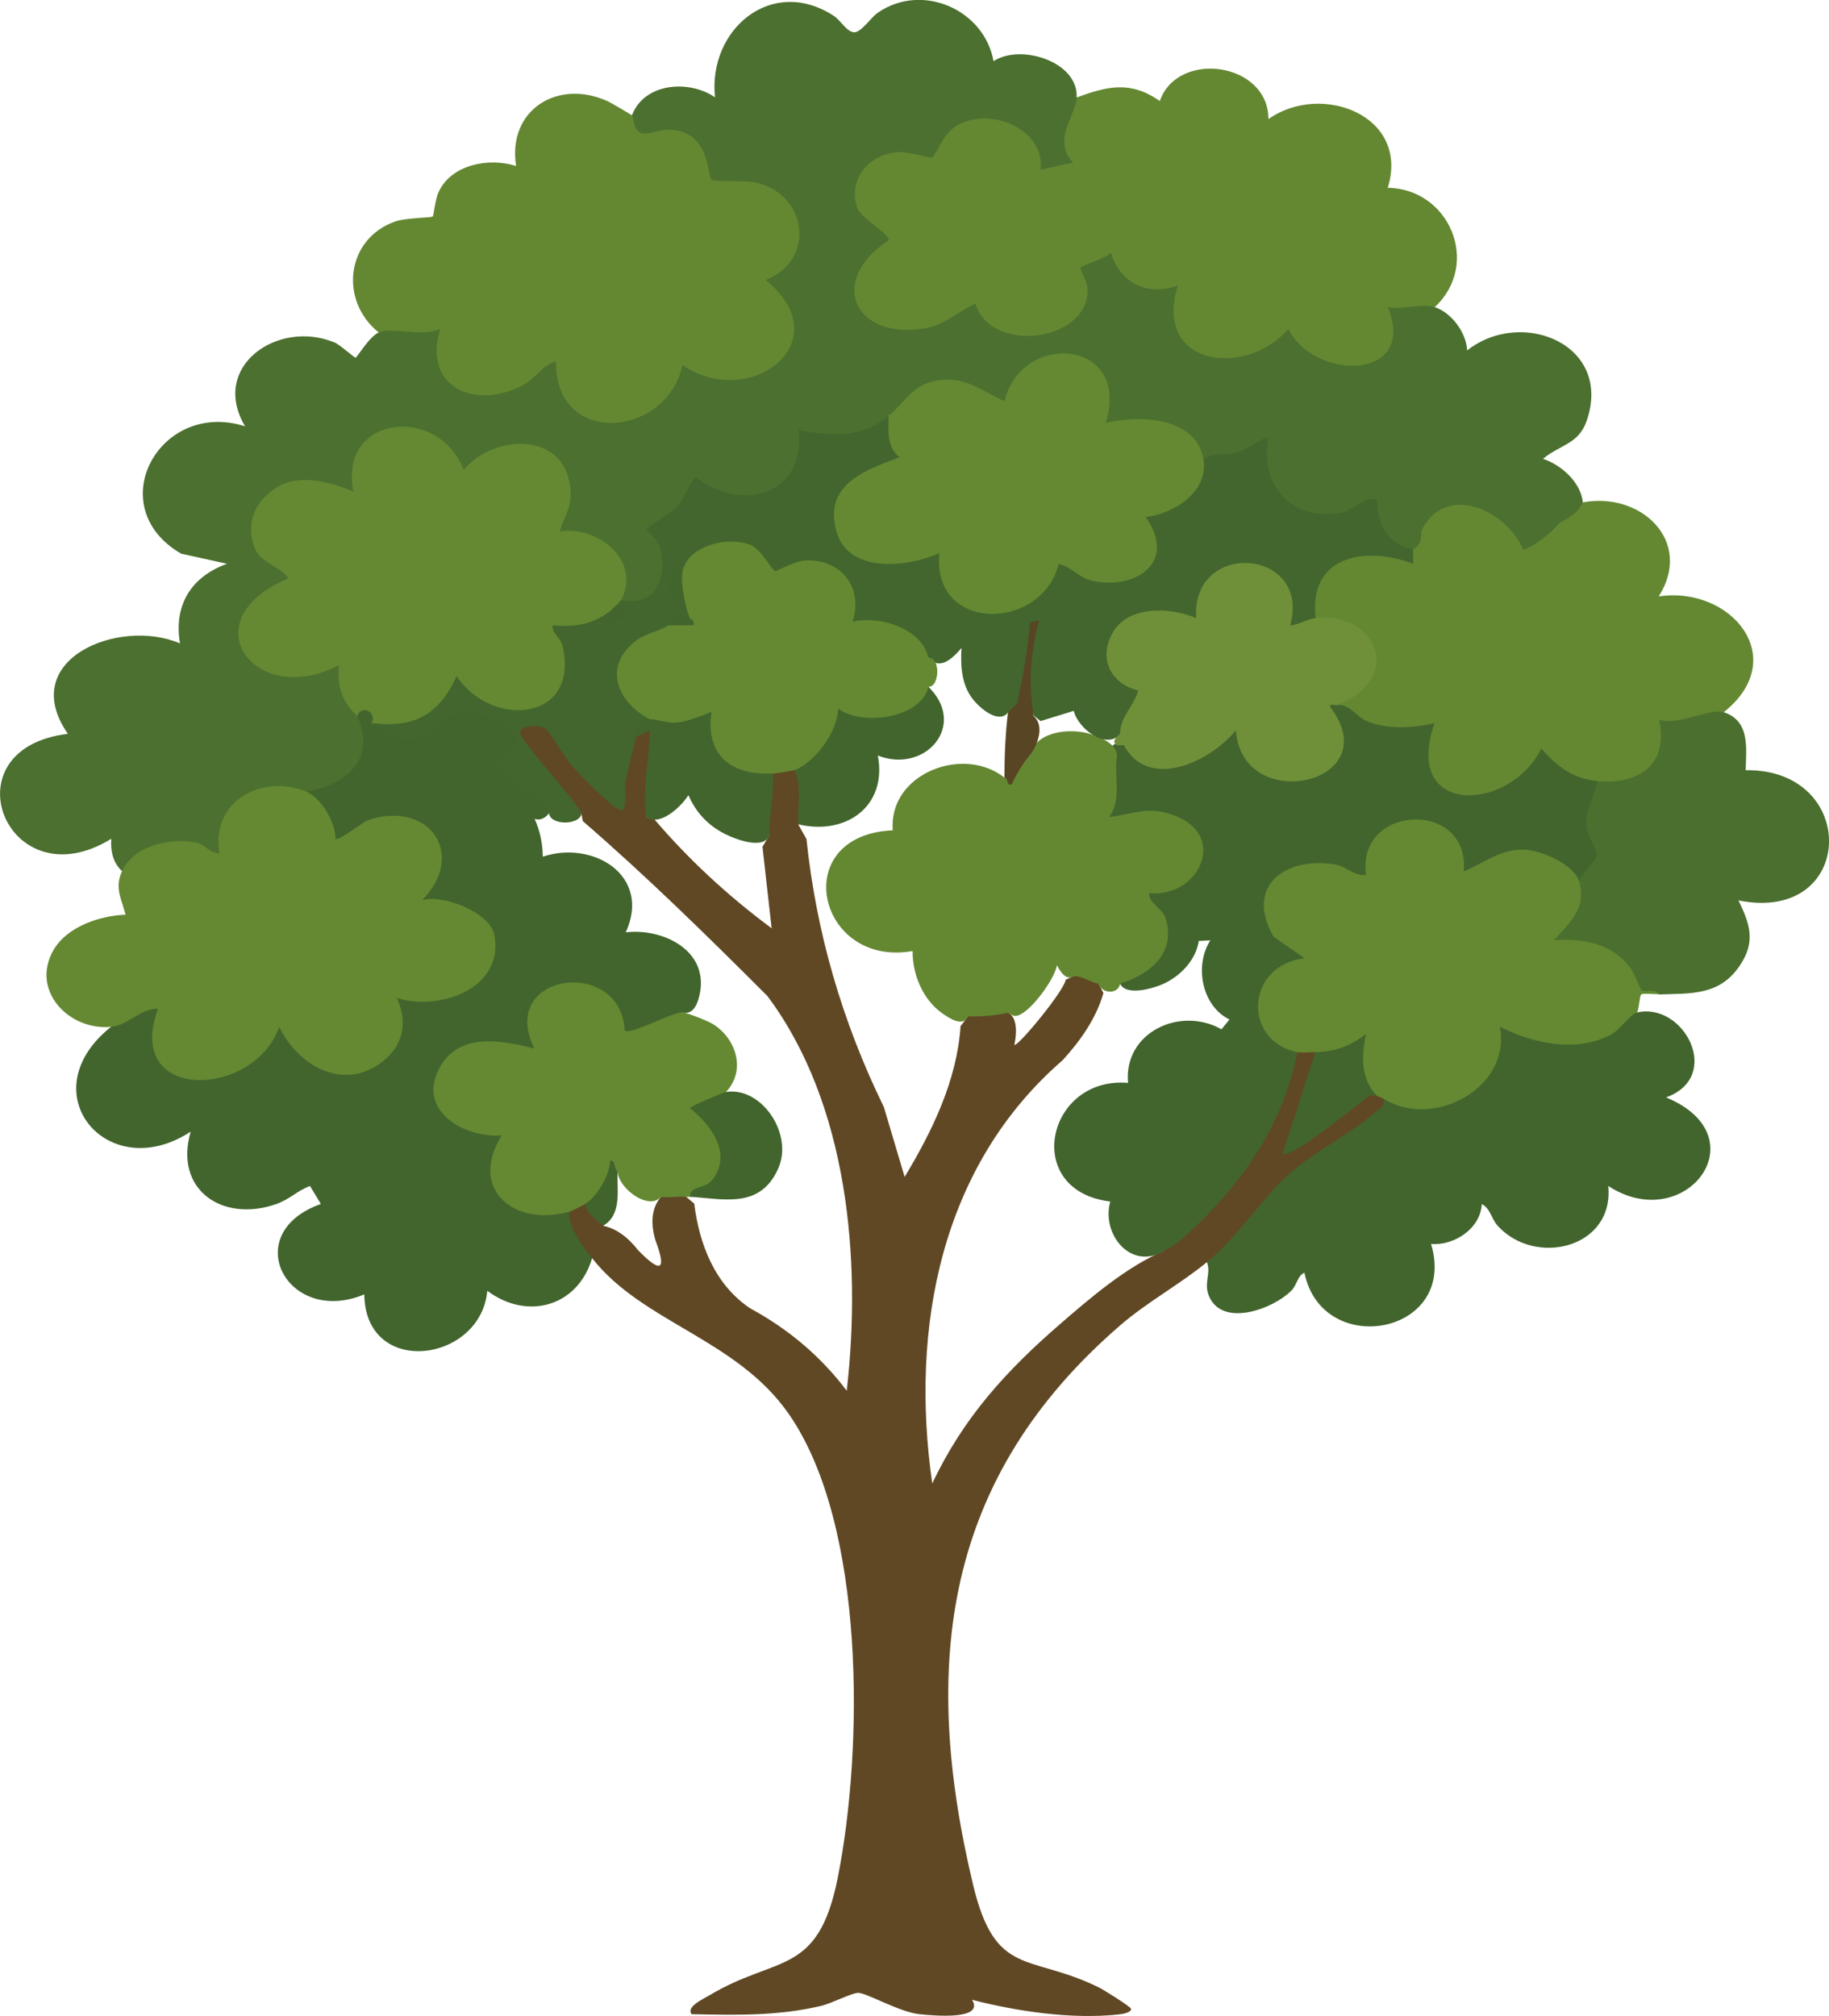 <?xml version="1.0" standalone="no"?>
<!DOCTYPE svg PUBLIC "-//W3C//DTD SVG 1.1//EN" "http://www.w3.org/Graphics/SVG/1.1/DTD/svg11.dtd">
<svg xmlns="http://www.w3.org/2000/svg" id="Ebene_1" data-name="Ebene 1" viewBox="0 0 157.6 173.67" width="157.6" height="173.67">
  <defs>
    <style>
      .cls-1 {
        fill: #648832;
      }

      .cls-2 {
        fill: #4c702f;
      }

      .cls-3 {
        fill: #584524;
      }

      .cls-4 {
        fill: #4b6f2f;
      }

      .cls-5 {
        fill: #648932;
      }

      .cls-6 {
        fill: #41642c;
      }

      .cls-7 {
        fill: #42652d;
      }

      .cls-8 {
        fill: #42662d;
      }

      .cls-9 {
        fill: #604824;
      }

      .cls-10 {
        fill: #6f9039;
      }
    </style>
  </defs>
  <path class="cls-9" d="M50.09,70.08l-1-.4c-.4-.31-4.51-5.42-4.61-5.78-.57-2.08,1.19-2.27,2.81-1.66,1.65,2.57,3.64,4.79,5.96,6.68-.02-1.74.09-4.33,1.51-5.38.27-1.01,1.12-1.51,1.8-.5.19.28-.21,6.28-.32,6.79l-.54.57.71.21c2.92,3.42,6.28,6.54,10.08,9.36l-.79-7.02.59-.99c-1-1.01-.57-4.23.31-5.3.07-.92,1.49-1.14,1.87-.31,1.42-.04,1.32,4.17.31,4.67l.71,1.26c.84,8.01,3.06,15.71,6.67,23.09l1.79,6.02c2.36-3.92,4.5-8.27,4.82-12.99l.66-.87c.2-.88,2.96-1.06,3.43-.31.65.37.84,1.3.55,2.8.35.1,4.27-4.64,4.42-5.62l.64-.3c.27-1.1,2.09-.36,2.18.62l.43.83c-.64,2.21-1.98,4.1-3.51,5.78-10.48,9.08-13.18,23-11.24,36.47,2.65-5.62,6.34-9.69,11.02-13.74,2.64-2.29,5.78-4.97,8.91-6.28-.12-.23-.24-.56-.08-.7,5.05-4.25,9.26-8.82,10.78-15.55l.83-.89c.3-.84,1.24-.85,1.56,0l.51.46-2.27,7.06c2.09-1.21,4.2-2.66,6.33-4.35l.73.58c.49-.66.69-.5.62.31.7.46.63.78.03,1.31-5.41,3.51-9.89,7.21-13.92,12.33-.34.44-.83.49-1.37.38-2.32,1.91-5.18,3.46-7.48,5.45-15.21,13.14-17.23,29.19-12.68,48.21,1.92,8.02,4.85,5.9,10.81,8.82.4.19,2.8,1.69,2.8,1.86.01.33-.76.45-1.07.48-4,.44-8.75-.26-12.63-1.26,1.1,1.78-3.33,1.36-4.52,1.24-1.75-.18-4.58-1.85-5.3-1.84-.53,0-2.34.93-3.21,1.13-3.79.88-7.25.78-11.13.71-.51-.65,1.04-1.33,1.5-1.61,5.83-3.51,9.37-1.6,11.08-10.11,2.22-11.11,2.43-30.4-4.2-39.97-4.49-6.49-12.59-7.87-16.95-13.43-1.23.46-3.5-3.55-1.87-4.05-.27-.86.64-1.25,1.25-.62.75.02,1.94,1.1,1.56,1.87,1.08.22,2.09.92,3.02,2.11,1.98,2.03,2.47,1.74,1.48-.88-.45-1.57-.29-2.81.48-3.72.22-.87,2.01-.95,2.18,0l.69.58c.44,3.52,1.77,6.96,4.8,9.01,3.36,1.82,6.14,4.19,8.34,7.11,1.29-11.24.12-24.72-6.84-34.01-5.19-5.19-10.48-10.38-15.9-15.06l-.13-.65Z"/>
  <path class="cls-1" d="M121.75,47.33c.07-.89-.12-1.38.35-2.3,1.99-3.84,8.53-2.03,9.31,1.99,1.19-1.21,3.25-3.41,4.98-3.74,5.02-.94,9.55,3.36,6.54,8.1,6.22-.93,11.43,5.32,5.61,9.97l-.48.55-4.21.82c-.2,1.91-.45,3.51-2.34,4.53-.98.53-3.38,1.25-3.87.02l-.61.55c-1.63-.23-2.94-1.19-4.13-2.25-3.05,4.9-11.84,5.25-10.21-2.35-2.84.22-5.78,0-7.48-2.49l.21-.77c4.27-1.83,2.66-6.33-1.62-6.12l-.46-.59c-1.26-.55-.53-2.76.06-3.75,1.47-2.47,5.2-2.64,7.66-1.76l.69-.41Z"/>
  <path class="cls-7" d="M141.07,87.22c4.04-.91,7.42,5.54,2.49,7.32,8.19,3.39,1.63,11.95-4.98,7.63.52,5.35-6.28,6.99-9.52,3.44-.56-.61-.64-1.52-1.38-1.88-.1,2.09-2.37,3.61-4.37,3.43,2.35,7.83-9.38,9.95-10.91,2.49-.57.19-.65,1.06-1.12,1.53-1.59,1.6-5.85,3.15-7.06.58-.57-1.21.18-2.04-.23-3.04,2.85-2.34,4.6-5.35,7.16-7.64,2.09-1.87,5.11-3.33,7.27-5.19.41-.36.86-.49.83-1.19l.66-.34c4.09,1.92,9.24-1.09,8.85-5.8.1-.41.37-.59.8-.53,3.63,1.56,8.05,2.42,10.78-1.11l.72.3Z"/>
  <path class="cls-5" d="M111.78,90.64c-.61.92-1.78.05-2.47-.52-2.67-2.23-1.68-6.69,1.52-7.83-6.38-4.75.24-11,6.12-7.66.33-5.84,8.89-6.4,9.83-.57,2.4-1.42,4.51-2.04,7.14-.8,1.12.53,2.72,1.33,2.15,2.74,1.75.65.21,3.31-.72,4.34,2.89.07,5.52,1.5,6.46,4.33,1.04-.03,1.42.29,1.12.98-.38.01-1.36-.11-1.52.03-.13.11-.17,1.21-.34,1.53-.56.13-1.47,1.51-2.27,1.93-2.98,1.57-6.71.76-9.56-.69,1.01,5.26-5.72,8.86-9.97,6.23-.18-.11-.51-.2-.62-.31l-.9-.1c-.71-.36-.94-3.04-.97-3.85-1.46.89-2.61.96-3.43.21-.44.01-1.18.08-1.56,0Z"/>
  <path class="cls-4" d="M148.55,61.36c2.24.76,1.92,3.03,1.87,4.99,9.83-.13,9.52,13.25-.62,11.22.99,2.05,1.5,3.54.13,5.59-1.76,2.64-4.25,2.41-6.99,2.51-.25-.55-1.15-.15-1.5-.37-.09-.06-.62-1.49-.99-1.97-1.58-2.07-4.07-2.5-6.54-2.34,1.33-1.51,2.79-2.67,2.18-4.98-.27-.79.01-1.59.87-2.39-.57-1.25-.87-1.99-.84-3.4.02-.68.72-3.01,1.53-2.93,3.63.31,6.15-1.47,5.3-5.3,1.68.57,4.38-1.04,5.61-.62Z"/>
  <path class="cls-7" d="M115.21,60.73c1.11-.09,1.62.97,2.52,1.37,1.72.77,4.09.63,5.89.19-2.85,8.03,6.42,7.77,9.19,2.19,1.33,1.52,2.72,2.62,4.83,2.8-.19,1.2-.97,2.34-.96,3.59s.96,2.14.9,2.75c-.07.74-1.33,1.55-1.49,2.38-.41-1.53-3.33-2.79-4.84-2.81-1.96-.03-3.43,1.18-5.12,1.88.53-6.22-9.28-5.81-8.42.31-1.04.11-1.71-.76-2.67-.91-4.37-.7-7.8,1.92-5.29,6.23l2.66,1.85c-5.07.6-5.39,7.1-.62,8.1-1.28,6.61-5.29,12.06-10.28,16.37-.43.37-.95.52-1.25.77-2.83,1.67-5.38-1.47-4.59-4.28-7.66-.92-5.5-10.82,1.53-10.22-.4-4.33,4.46-6.64,8.05-4.62l.69-.84c-2.41-1.18-3.03-4.67-1.65-6.82l-.99.05c-.25,1.57-1.43,2.86-2.81,3.58-.96.5-3.46,1.23-3.98.1l.17-.71c3.24-1.04,4.6-3.9,1.83-6.44-.13-.55,0-1,.54-1.17,5.1-.17,5.56-5.84-.1-5.93-3.23.95-4.35.25-3.36-2.1l-.04-2.64.64-.32c-.65-.88-.52-1.65.62-1.25l.75.04c2.11,2.98,6.29.67,8.22-1.44.48-.28.92-.32,1.24.14.67,6.18,11.36,4.3,7.04-1.91.11-.98.89-1.23,1.14-.27Z"/>
  <path class="cls-1" d="M96.2,65.41c-.16,1.67.44,3.51-.62,4.98,2.23-.28,3.33-.98,5.6-.14,4.68,1.73,2.12,7.12-2.17,6.69.02.96,1.14,1.27,1.42,2.16.94,3-1.33,4.84-3.91,5.63-.17.98-1.58.89-1.87,0-.76-.1-1.37-.69-2.18-.62-.46.28-.93-.04-1.4-.96-.12,1.15-2.71,4.73-3.76,4.34-.16-.06-.31-.16-.45-.26-.64.22-2.72.4-3.43.31-.45.98-1.62.2-2.3-.29-1.63-1.18-2.52-3.34-2.49-5.32-8.23,1.46-10.8-9.99-1.71-10.4-.4-4.86,6.05-7.37,9.62-4.54.72-1.3,1.44-1.92,2.18-1.87.43-2.11,3.45-2.45,5.24-1.88,1.07.34,2.53.99,2.24,2.19Z"/>
  <path class="cls-7" d="M118.64,94.38c-.74-.15-.95.29-1.41.62-.9.64-6.02,4.87-6.69,4.36l2.8-8.72c1.75-.05,2.97-.5,4.36-1.56-.37,1.82-.5,3.85.94,5.3Z"/>
  <path class="cls-3" d="M86.86,61.36c.34-2.6,1.16-5.24,1.29-7.9.22-.62,1.49-.65,2.13-.83-.56,3.01-.96,5.99-1.24,9.03,1,.86.4,2.47-.31,3.43-.49.46-1.26,1.82-1.56,2.49-.45.15-.28-.54-.62-.62,0-1.85.08-3.78.31-5.61Z"/>
  <g>
    <path class="cls-2" d="M54.45,9.94c1.07-2.82,4.91-3.09,7.16-1.56-.62-5.83,4.89-10.53,10.27-6.99.54.36,1.11,1.39,1.73,1.39s1.45-1.3,2.05-1.7c3.82-2.61,9.15-.25,9.95,4.19,2.36-1.54,7.32.06,7.16,3.11l.54.58-.94,2.73c.78,2.95.04,3.54-3.02,3.27-.44-4.67-6.71-5.89-8.41-1.19l-.52.34c-2.97-.85-6.76-.39-6.01,3.53,1.34.98,2.22,2.06,2.64,3.23-7.38,6.22,1.53,9.09,6.69,4.79l.48.03c1.89,4.46,10.88,2.86,8.3-2.39-.25-.92,2.97-2.11,3.35-1.95,1.2,1.93,2.46,3.53,5.01,2.78.61-.04,1.05.09,1.09.72-1.57,6.74,5.43,6.35,9.05,3.03,1.5,1.54,3.86,3.65,6.29,2.94s2.39-1.96,1.75-4.05c.35-1.15,4.07-1.56,4.55-.32,1.46.48,2.74,2.2,2.81,3.74,4.7-3.71,12.59-.51,10.29,6.09-.7,2.01-2.35,2.05-3.75,3.25,1.56.51,3.25,2.01,3.43,3.74-.27.68-.93,1.26-1.97,1.75-.97,1.09-2.02,1.88-3.15,2.37-1.44-3.47-6.72-5.86-8.79-1.67.04.83-.2,1.37-.73,1.6-1.93,1.24-3.55-1.88-3.81-3.65-4.28,2.98-9.61.28-9.46-4.98-1.34.9-3.35,1.55-4.81.84l-.69-.24c-.99-2.86-4.76-2.79-7.26-2.34-.55-.07-.96-.25-.98-.83,1.54-6.62-6.26-6.47-7.99-1.15l-.84-.02c-3.32-2.16-6.16-2.41-8.67,1.1l-.67-.25c-.89,2.64-4.78,2.33-7.11,1.99.04,5.38-5.43,6.87-9.43,4.17-.7,1.74-1.8,2.78-3.45,3.7,2.51,2.17.09,8.72-3.07,6.04l-.41-.6c1.12-3.5-2.49-4.71-5.22-5.05l-.14-.81c.76-1.57,1.17-3.05.34-4.68-1.62-3.17-6.16-1.26-8.21.33-1.58-2.05-3.06-3.93-5.97-3.45-1.62.27-2.78,1.45-2.94,3.1.45,2.2-.7,2.71-3.44,1.54-3.36-.92-6.87,2.54-4.48,5.57,2.39,1.39,3.22,2.34.27,3.68-4.78,3.29-.74,7.43,3.7,6.16,2-1.17,3.01-.47,3.04,2.1.57.74.81,1.44.72,2.08,3.18,2.67-.99,7.79-4.36,6.54l-.6.44c-3.89-1.18-6.67,1.21-6.53,5.16l-.48.22c-2.46-1.27-5.69-1.49-7.55.99l-.72.04c-.8-.72-1.02-1.77-.94-2.8-8.99,5.54-14.32-7.78-3.74-9.04-4.44-6.39,4.38-10.05,9.66-7.79-.57-3.33,1-5.76,4.05-6.86l-3.95-.87c-6.97-4.06-1.84-13.33,5.51-10.97-3.06-5.16,2.81-9.24,7.7-7.23.48.2,1.69,1.31,1.81,1.31.15,0,1.16-1.79,2.02-2.18-.03-.16-.04-.31,0-.44.11-.35,5.33-.37,5.54-.18-.18,3.16.5,5.94,4.35,5.36.87-.13,1.73-.42,2.47-.89,2.14-2.02,3.41-2.95,3.81.66,2.36,5.06,8.42,2.18,9.82-2.13,3.37,1.68,9.08,1.71,9.13-3.21-.49-1.33-1.23-2.57-2.22-3.74,5.36-3.61,2.03-8.79-3.85-7.88-.53-.02-.91-.28-1.1-.79-.33-3.1-1.99-4.23-4.95-3.29-1.14.1-2.29-1.45-1.22-2.18Z"/>
    <path class="cls-1" d="M92.78,8.39c2.7-.97,4.61-1.45,7.16.31,1.52-4.41,9.35-3.36,9.36,1.56,4.51-3.21,12.21-.34,10.28,5.92,5.3.07,8.06,6.54,4.05,10.28-1.07-.35-2.84.24-4.05,0,2.61,6.38-6.32,6.39-8.57,1.87-3.67,4.28-11.71,3.2-9.51-3.74-2.59.97-4.99-.19-5.77-2.81-.39.43-2.55,1.14-2.64,1.26-.06.07.57,1.22.61,1.75.33,4.57-8.26,5.85-9.65,1.37-1.44.62-2.65,1.83-4.27,2.11-6.37,1.09-8.4-4.24-3.2-7.56.14-.54-2.46-1.92-2.74-2.86-.76-2.53,1.09-4.57,3.56-4.75.8-.06,2.82.57,2.93.47.39-.32.87-1.95,2.01-2.68,2.76-1.79,7.72.12,7.33,3.74l2.8-.63c-1.84-1.92.23-4.04.31-5.6Z"/>
    <path class="cls-1" d="M54.45,9.94c.18.21.09,1.3.83,1.53.53.16,1.61-.33,2.42-.3,3.61.16,3.19,4.05,3.64,4.34.26.17,2.92-.01,3.95.25,4.32,1.12,4.97,6.68.69,8.36,6.54,5.35-1.45,11.3-7.17,7.32-1.35,6.27-10.98,7.14-10.91-.31-1.24.35-1.71,1.5-3,2.14-4.1,2.05-8.5-.01-6.97-4.94-1.46.74-4.18-.18-5.3.31-3.45-2.77-2.8-8.12,1.48-9.58.87-.29,3.06-.3,3.18-.41.08-.08.19-1.44.52-2.14,1.12-2.37,4.35-2.95,6.66-2.21-.76-4.84,3.6-7.55,7.91-5.57.25.12,1.99,1.12,2.06,1.21Z"/>
    <path class="cls-8" d="M76.58,35.81c.54.29.77.97.68,2.07.73,1.05.77,1.79.11,2.23-8.67,2.34-4.76,10.49,3.02,7.1l.85.14c.21,6.64,7.67,6.24,9.72.81h.95c3.46,2.8,9.06,1.38,6.38-3.75l.64-.54c1.95-.35,4.23-1.67,4.18-3.91l.58-.42c.76-.51,1.78-.28,2.75-.52,1.1-.27,1.82-1.08,2.86-1.34-.83,4.16,2.12,7.35,6.32,6.47.99-.21,1.9-1.31,3.03-1.18.01,2.15.87,3.93,3.12,4.36-.03.41.02.83,0,1.24-4.11-1.56-9.03-.71-8.41,4.67-.31,1.12-2.24,1.67-2.66.45,1.19-5.76-7.16-6.27-7.06-.56-.52.61-1.36.66-2.5.17-4.56-1.12-7.53,3.86-2.61,5.92.34.67-1.27,3.79-1.98,3.99-1.17,1.43-3.64-.39-4.03-1.97l-2.86.88-.59-.47c-.45-2.63-.3-5.38.47-8.22l-.77.19c-.23,2.35-.61,4.69-1.14,7l-.74.72c-.78,1.08-2.4-.27-3.05-1.09-1-1.25-1.08-2.9-.99-4.43-1.18,1.42-2.11,1.71-2.81.85l-.69-.15c-.98-2.21-3.63-2.59-5.79-2.48l-.4-.23c.46-4.53-2.49-5.93-6.45-4.08l-.65-.42c-1.2-2.8-5.16-2.63-6.54-.23l-.68.11c-1.24,1-.36,2.55.31,3.12.89-.13,1.01.43.31.93-.77.16-1.39.37-1.87.62.2.22.25.44.11.69-3.93.99-5.48,4.31-1.71,6.67l.04.74c-.41.51-.82,1.03-1.25,1.56-.26,1.31-.69,2.62-.9,3.93-.09.56.29,2.61-.5,2.3s-3.37-2.95-4.06-3.73c-.53-.6-2.06-3.1-2.33-3.27-.51-.3-2.05-.28-2.18.31s4.84,5.93,5.3,7.01c-.14,1.05-2.7,1.05-2.8,0l-2.75-1.75-2.54-2.46c-.19-.7,3.06-1.88,1.86-2.79-.55-.42-3.72-1.18-4.48-1.09-1.48.18-1.43,1.45-2.39,2-1.3.74-3.22.3-4.34-.61-.58-.48-.48-.9-.63-1.08l.65-.56c2.86.37,4.89-1.07,6.11-3.6.42-.47.85-.29,1.32.1,2.76,3.64,9.12,3.12,7.76-2.47-1.55-1.79-.77-2.67,2.33-2.63.91-.51,1.7-.67,2.4-.5.44.4.65.19.62-.62-.38-.48-.21-.64.31-.31,2.98.57,3.95-1.87,3.36-4.45-.17-.76-1.17-1.52-1.17-1.62,0-.27,2.15-1.43,2.65-2.02.69-.8.83-1.78,1.57-2.5,4.05,3.07,9.45,1.54,8.86-4.05,2.97.5,5.33.75,7.79-1.25Z"/>
    <path class="cls-5" d="M30.77,61.67c-1.3-1.17-1.75-2.61-1.56-4.36-7.33,3.8-12.9-3.94-4.36-7.48-.69-1.05-2.37-1.32-2.88-2.57-.85-2.11-.03-4.04,1.79-5.22,1.99-1.3,4.68-.52,6.7.31-1.35-6.58,7.3-7.55,9.5-1.87,2.58-3.1,8.59-3.32,9.17,1.44.21,1.75-.42,2.34-.91,3.86,3.26-.51,7.07,2.47,5.3,5.92-.03.06-.22.19-.31.31.42.72.09,1.04-.62.62-1.57,1.19-3.04,1.4-4.98,1.25-.03.75.7,1.04.87,1.78,1.49,6.52-6.14,7.12-9.13,2.59-1.52,3.3-3.64,4.51-7.32,4.04-.5-.6-1.1-.49-1.25-.62Z"/>
    <path class="cls-5" d="M76.58,35.81c1.64-1.34,2.08-2.96,4.87-3.1,1.99-.1,3.52,1.15,5.1,1.85,1.51-6.14,10.95-5.32,8.73,1.87,2.84-.68,7.77-.57,8.41,3.12.49,2.82-2.56,4.73-4.98,4.99,2.66,3.67-.51,6.26-4.45,5.53-1.26-.23-1.88-1.22-3.03-1.49-1.47,5.83-10.96,5.96-10.29-.93-2.62,1.2-7.66,1.78-8.79-1.64-1.36-4.13,2.24-5.49,5.36-6.61-1.14-.94-.96-2.25-.93-3.58Z"/>
    <path class="cls-5" d="M58.82,49.2c.48-2.24,3.95-3.02,5.84-2.26.93.38,1.86,2.19,2.13,2.25.13.03,1.72-.85,2.51-.9,3.11-.22,5.15,2.32,4.16,5.27,2.29-.57,6.01.59,6.54,3.12,1.01-.17,1.02,2.49,0,2.49.73,1.02-.23,1.78-1.08,2.33-1.93,1.24-4.21,1.01-6.26.71-.54,1.6-2.37,4.95-4.19,4.13-.09.03-1.66.3-1.87.31-.4,1.05-2.06.58-2.97.26-2.15-.75-2.93-2.44-3.14-4.59-1.38.54-3.63,1.14-4.49-.35-2.92-1.53-4.09-4.66-1.09-6.85.79-.58,2.37-.91,2.65-1.25.08-.65,2.26-.39,1.74-.27l.13-.36c-.08-.24-.27-.76-.31-.93-.96-.53-1.4-2.53-.31-3.12Z"/>
    <path class="cls-7" d="M80,59.17c3.39,3.3-.27,7.52-4.36,5.92.84,4.42-2.82,6.91-6.86,5.92-.09-1.5.33-3.37-.31-4.67,1.76-.68,3.73-3.32,3.74-5.3,2.09,1.56,7.16.83,7.79-1.87Z"/>
    <path class="cls-7" d="M66.6,66.65c.1,1.82-.32,3.46-.31,5.3-.43,1.28-2.85.39-3.83-.11-1.45-.73-2.5-1.85-3.14-3.34-.67,1.06-2.5,2.73-3.62,1.88-.41-2.16.28-5.25.31-7.48l-1.24.62c.17-.87-.38-1.55,1.25-1.56.76,0,1.39.36,2.29.29s2.13-.59,3-.92c-.56,3.74,1.73,5.51,5.3,5.3Z"/>
    <path class="cls-10" d="M96.52,63.22c-.02-1.44,1.2-2.42,1.56-3.73-2.44-.61-3.5-2.86-2.13-5.1s4.93-2.09,7.12-1.14c-.44-6.83,9.96-6,8.1.62.78-.04,1.39-.53,2.18-.62,5.18-.6,7.77,5.15,1.87,7.48-.17.07-.63-.16-.62.15,5.08,6.62-7.57,9.46-8.11,2.03-2.15,2.68-7.54,5.29-9.66,1.25-.92.23-1.11-.4-.31-.93Z"/>
    <path class="cls-7" d="M58.82,49.2c-.17.79.11,2.29.31,3.12-.09.62-.89-.38-.94-.46-.2-.31-.56-.4-.62-.95-.04-.39.35-2.54,1.25-1.71Z"/>
    <path class="cls-7" d="M53.21,52.01l.93.78-.14.16c-.92.68-1.62,1.14-1.41-.31.04-.03.59-.58.62-.62Z"/>
    <path class="cls-7" d="M59.44,53.25c.02.06.47.13.31.62h-2.18c.05-.07-.17-.41.21-.63s1.3-.31,1.66,0Z"/>
  </g>
  <g>
    <path class="cls-7" d="M32.02,62.29c2.32,1.6,4.4,2.38,6.11-.48,2.78-1.19,9.64.87,4.67,3.92,1.26,1.5,2.77,2.65,4.47,3.61l.02.75c-.34.4-.73.61-1.22.46.46,1.02.69,2.11.7,3.25,4.34-1.44,9.39,1.63,7.15,6.52,3.16-.38,7.15,1.53,6.38,5.29-.17.83-.55,1.85-1.48,1.61-.04.74-3.26,2.01-3.98,2.09-1.5.16-1.57-.18-1.81-1.55-.82-3.45-7.24-3.33-6.97.5,1.01,2.35-.06,3.05-3.21,2.1-5.38-.61-6.95,5.73-1.27,6.73,2.15.07,2.48.6,1.46,2.59-1.02,3.49,2.61,4.98,5.52,4.18l.59.49c-.47,1.07,1.21,3.21,1.87,4.05-1.26,4.2-5.62,5.36-9.03,2.8-.57,6.2-10.51,7.52-10.6.31-6.67,2.77-10.87-5.27-3.74-7.79l-.94-1.55c-1.1.41-1.74,1.15-2.94,1.57-4.58,1.59-8.8-1.22-7.34-6.25-7.17,4.7-13.96-3.4-6.85-9.04.21-.94,3.8-2.83,4.44-1.75-2.18,7.86,7.14,6.92,9.58,1.59.3-.27.6-.28.92-.05,3,5.78,10.89,4.57,9.36-2.5l.85-.28c7.57,1.61,11.01-7.08,1.79-7.44-.6-.21-.57-.68-.28-1.23,3.13-3.58-.28-7.12-4.35-5.53-2.33,2.07-3.66,1.9-3.98-.5-.64-.86-1.14-1.71-1.49-2.56,3.51-.63,6-2.83,4.36-6.54.42-.97,1.7-.33,1.25.62Z"/>
    <path class="cls-5" d="M26.41,68.21c1.25.52,2.53,2.66,2.49,4.05.27.25,2.3-1.44,2.88-1.63,5.23-1.7,8.46,3,4.59,6.92,1.84-.54,5.85,1.08,6.22,2.97.91,4.62-4.71,6.63-8.4,5.45,1.04,2.22.48,4.36-1.58,5.74-3.33,2.22-7.01-.05-8.55-3.25-2.17,6.2-13.45,6.53-10.44-1.56-1.57-.02-2.53,1.41-4.05,1.56-3.65.35-6.99-3.16-4.94-6.65,1.17-1.99,3.98-2.93,6.19-3.01-.35-1.38-.97-2.29-.31-3.74,1.02-2.25,4.16-2.89,6.37-2.48.79.15,1.2.97,2.04.92-.8-4.47,3.65-6.88,7.48-5.3Z"/>
    <path class="cls-5" d="M49.16,104.35c-4.76,1.42-8.87-1.83-5.92-6.54-3.3.25-7.36-2.17-5.36-5.83,1.68-3.07,5.33-2.37,8.16-1.65-3.22-6.54,7.45-7.96,7.79-1.55.43.43,4.03-1.57,4.98-1.56.35,0,2.17.73,2.6.99,2.04,1.25,2.9,4.02,1.14,5.87.04.66-.63,1.16-2.01,1.5,2.81,2.5,3.27,6.76-1.1,7.53-.1,0-.21,0-.31,0-.8-.07-1.48.09-2.18,0-1.04,1.2-3.63-.69-3.74-2.18l-.41.16c-.11,1.13-1.12,3.26-2.39,2.64-.17.11-1.11.58-1.25.62Z"/>
    <path class="cls-6" d="M53.21,100.93c-.05,1.57.4,3.74-1.25,4.67-.52-.55-1.36-.9-1.56-1.87,1.09-.68,2.09-2.42,2.18-3.74.5-.05.26.54.62.93Z"/>
    <path class="cls-7" d="M59.44,103.11c.03-1.08,1.29-.55,2.02-1.57,1.62-2.24-.26-4.7-2.01-6.07,0-.17,2.94-1.38,3.11-1.4,3.05-.47,5.8,3.58,4.52,6.54-1.54,3.57-4.72,2.67-7.63,2.49Z"/>
  </g>
</svg>